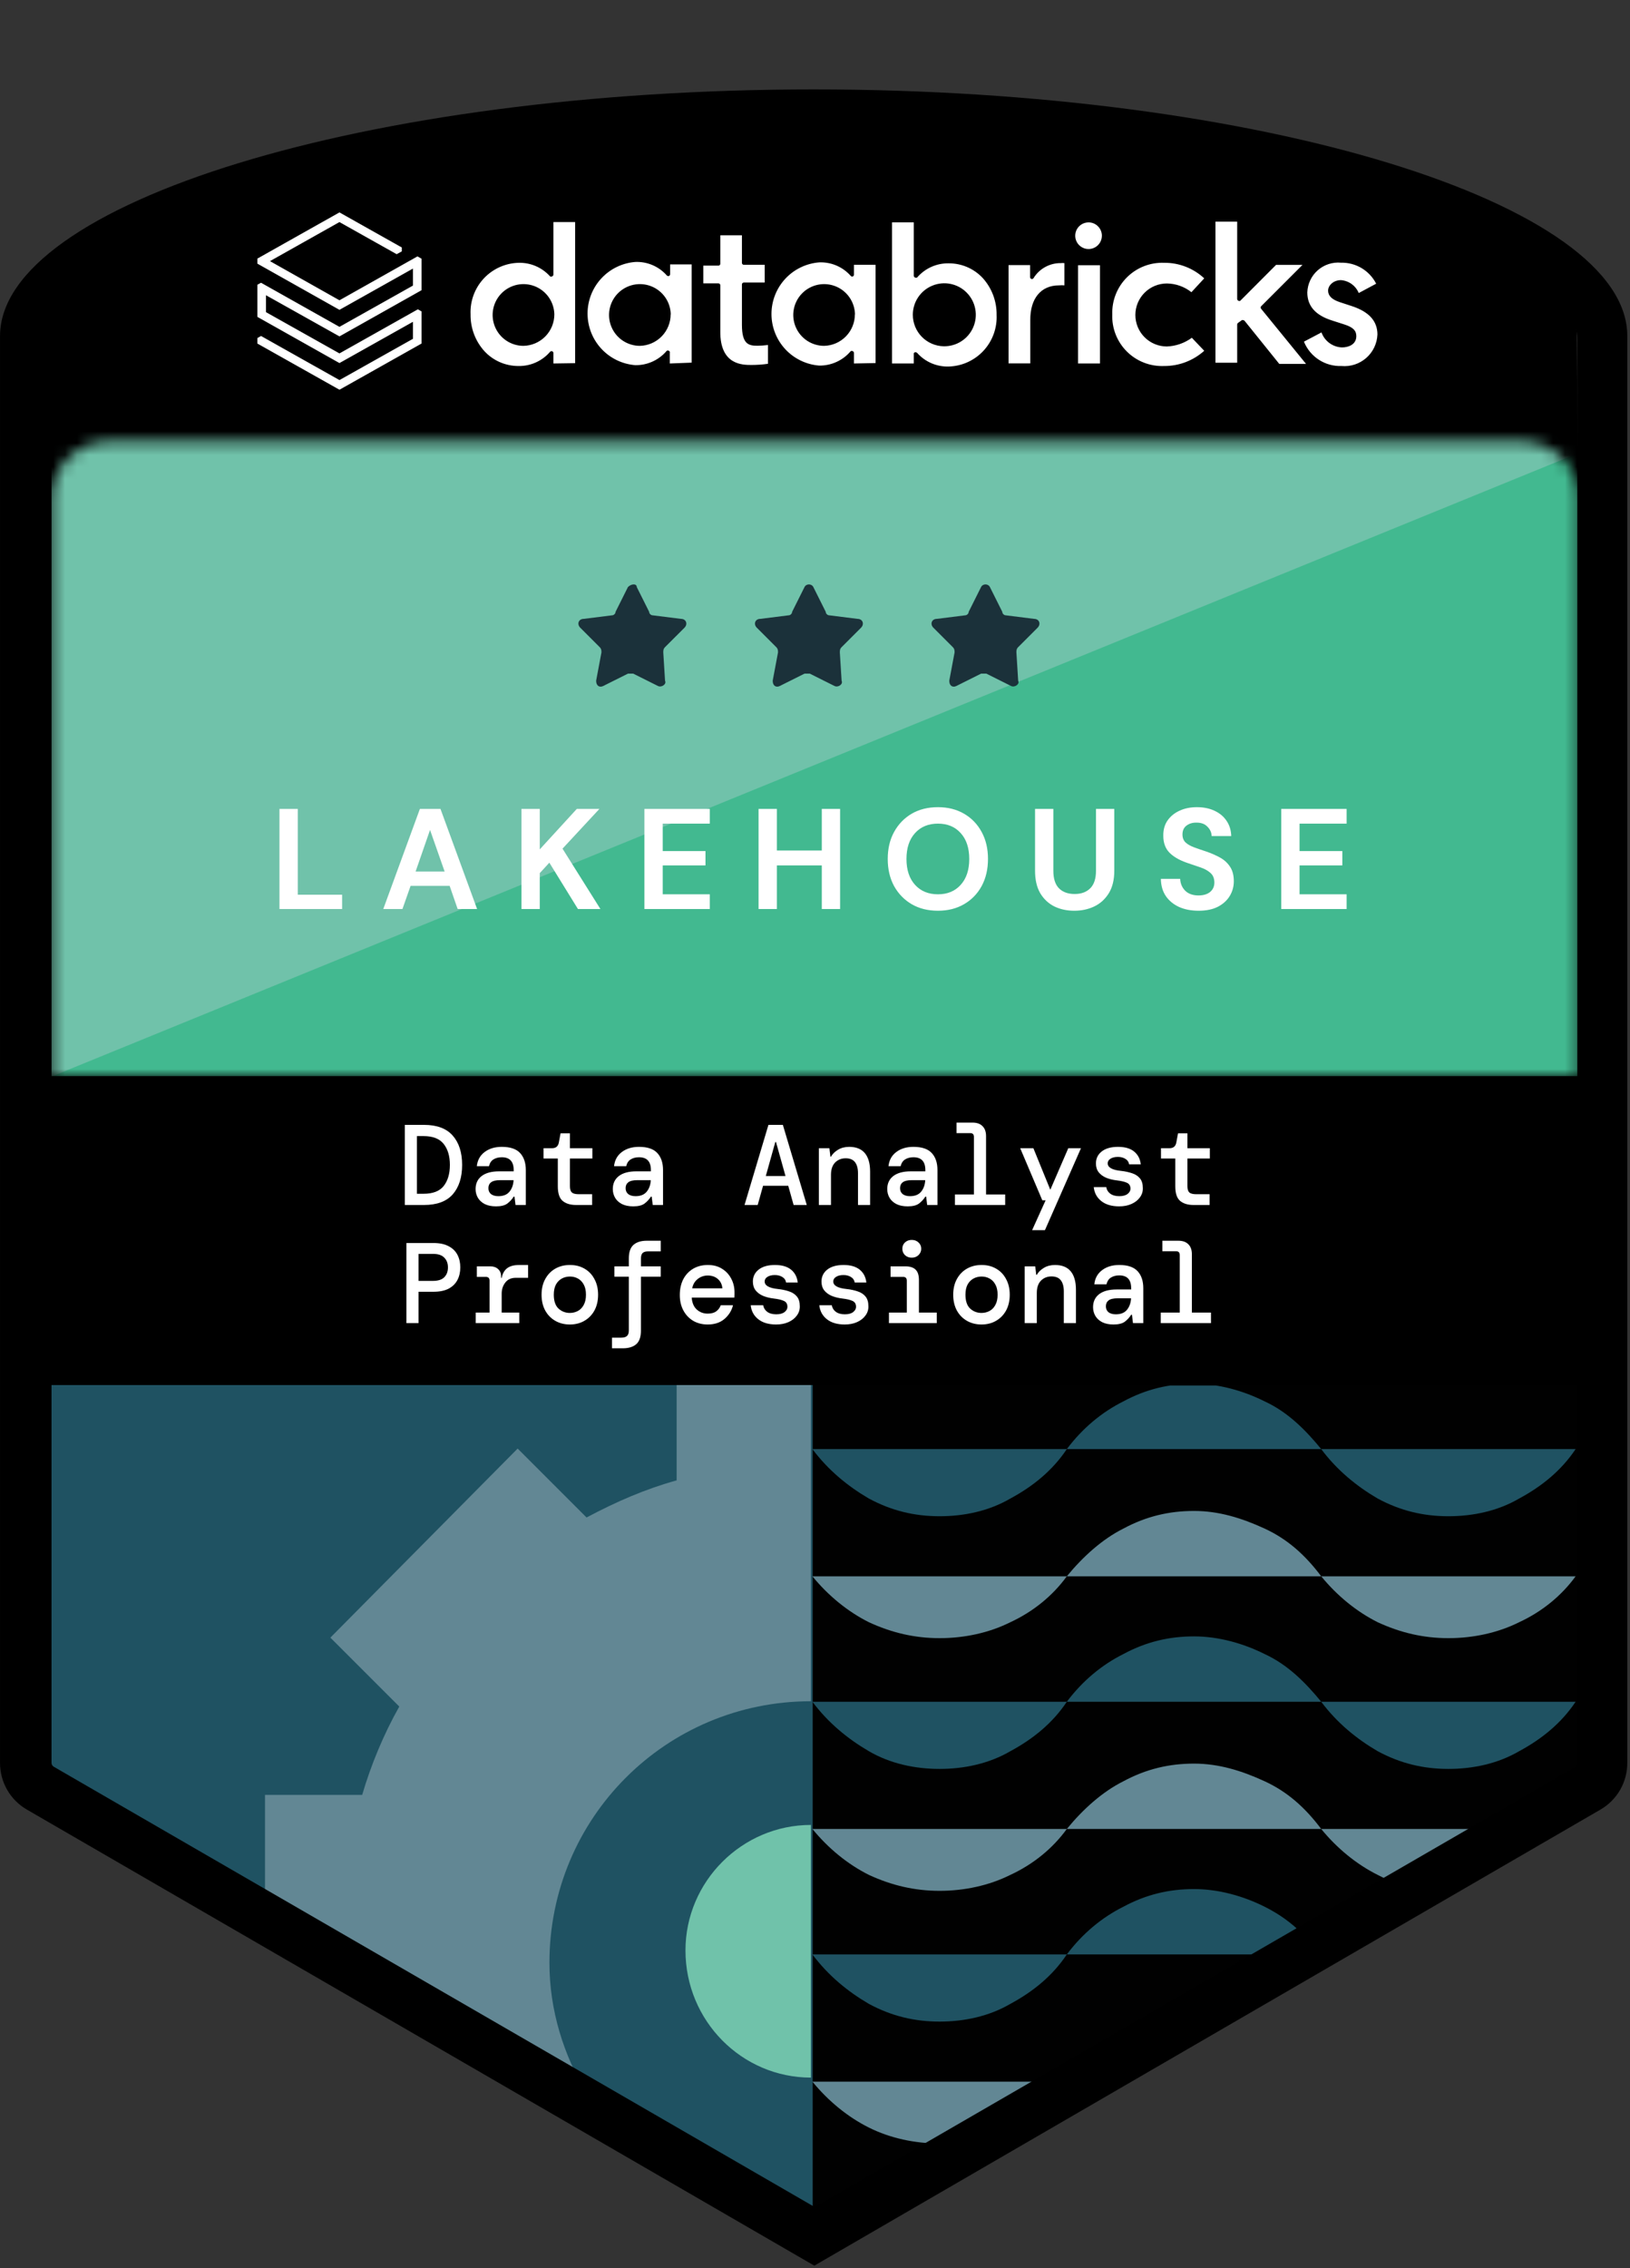 <?xml version="1.0" encoding="UTF-8"?> <svg xmlns="http://www.w3.org/2000/svg" width="138" height="192" viewBox="0 0 138 192" fill="none"><rect x="0" y="0" width="138" height="192" fill="#333333" stroke="none"/><g clip-path="url(#clip0_852_3108)"><path d="M68.746 11.287C31.365 11.287 4.002 21.069 4.002 28.246V94.486H134.127L133.49 28.246C133.49 21.069 106.127 11.287 68.746 11.287Z" fill="black"></path><path d="M2.244 102.266V149.231C2.244 150.129 2.693 150.876 3.441 151.325L69.103 189.316V102.266H2.244Z" fill="#1F5262"></path><path d="M58.034 165.1C58.034 159.266 62.821 154.48 68.654 154.48V175.869C62.821 175.869 58.034 171.082 58.034 165.1Z" fill="#70C2AA"></path><path d="M46.517 166.146C46.517 153.882 56.389 144.01 68.654 144.01C68.654 143.112 68.654 142.514 68.654 142.514V117.087H57.286V125.313C54.594 126.061 52.201 127.108 49.658 128.454L43.825 122.621L27.97 138.625L33.804 144.459C32.458 146.852 31.411 149.394 30.663 151.937H22.436V161.51L49.658 177.215C47.714 173.924 46.517 170.185 46.517 166.146Z" fill="#628794"></path><path d="M68.804 189.316L134.316 151.325C135.064 150.876 135.513 150.129 135.513 149.231V102.266H68.804V189.316Z" fill="#010101"></path><g clip-path="url(#clip1_852_3108)"><path d="M111.858 122.666C110.512 121.02 109.016 119.525 107.071 118.627C105.277 117.73 103.183 117.132 101.089 117.132C98.995 117.132 97.05 117.58 95.106 118.627C93.311 119.525 91.665 120.871 90.319 122.666H111.858Z" fill="#1F5262"></path><path d="M68.781 122.666C70.127 124.46 71.772 125.807 73.567 126.854C75.511 127.901 77.456 128.349 79.55 128.349C81.644 128.349 83.738 127.901 85.533 126.854C87.477 125.807 89.123 124.46 90.319 122.666H68.781V122.666Z" fill="#1F5262"></path><path d="M111.857 122.666C113.203 124.46 114.849 125.807 116.643 126.854C118.588 127.901 120.532 128.349 122.626 128.349C124.72 128.349 126.814 127.901 128.609 126.854C130.554 125.807 132.199 124.46 133.396 122.666H111.857V122.666Z" fill="#1F5262"></path><path d="M111.858 133.435C110.512 131.64 109.016 130.294 107.071 129.396C105.127 128.499 103.183 127.901 101.089 127.901C98.995 127.901 97.05 128.349 95.106 129.396C93.311 130.294 91.665 131.79 90.319 133.435H111.858Z" fill="#628794"></path><path d="M68.781 133.435C70.127 135.08 71.772 136.426 73.567 137.324C75.511 138.221 77.456 138.67 79.55 138.67C81.644 138.67 83.738 138.221 85.533 137.324C87.477 136.426 89.123 135.08 90.319 133.435H68.781Z" fill="#628794"></path><path d="M111.857 133.435C113.203 135.08 114.849 136.426 116.643 137.324C118.588 138.221 120.532 138.67 122.626 138.67C124.72 138.67 126.814 138.221 128.609 137.324C130.554 136.426 132.199 135.08 133.396 133.435H111.857Z" fill="#628794"></path><path d="M111.858 144.054C110.512 142.409 109.016 140.913 107.071 140.016C105.277 139.119 103.183 138.52 101.089 138.52C98.995 138.52 97.05 138.969 95.106 140.016C93.311 140.913 91.665 142.26 90.319 144.054H111.858Z" fill="#1F5262"></path><path d="M68.781 144.054C70.127 145.849 71.772 147.195 73.567 148.242C75.362 149.289 77.456 149.738 79.55 149.738C81.644 149.738 83.738 149.289 85.533 148.242C87.477 147.195 89.123 145.849 90.319 144.054H68.781Z" fill="#1F5262"></path><path d="M111.857 144.054C113.203 145.849 114.849 147.195 116.643 148.242C118.588 149.289 120.532 149.738 122.626 149.738C124.72 149.738 126.814 149.289 128.609 148.242C130.554 147.195 132.199 145.849 133.396 144.054H111.857Z" fill="#1F5262"></path><path d="M111.858 154.823C110.512 153.029 109.016 151.682 107.071 150.785C105.127 149.888 103.183 149.289 101.089 149.289C98.995 149.289 97.05 149.738 95.106 150.785C93.311 151.682 91.665 153.178 90.319 154.823H111.858Z" fill="#628794"></path><path d="M68.781 154.823C70.127 156.469 71.772 157.815 73.567 158.712C75.511 159.61 77.456 160.059 79.55 160.059C81.644 160.059 83.738 159.61 85.533 158.712C87.477 157.815 89.123 156.469 90.319 154.823H68.781Z" fill="#628794"></path><path d="M111.857 154.823C113.203 156.469 114.849 157.815 116.643 158.712C116.943 158.862 117.242 159.011 117.541 159.161L124.87 154.823H111.857V154.823Z" fill="#628794"></path><path d="M110.212 163.648C109.315 162.751 108.268 162.003 107.071 161.405C105.277 160.507 103.183 159.909 101.089 159.909C98.995 159.909 97.05 160.358 95.106 161.405C93.311 162.302 91.665 163.648 90.319 165.443H106.922L110.212 163.648Z" fill="#1F5262"></path><path d="M68.781 165.443C70.127 167.238 71.772 168.584 73.567 169.631C75.511 170.678 77.456 171.127 79.55 171.127C81.644 171.127 83.738 170.678 85.533 169.631C87.477 168.584 89.123 167.238 90.319 165.443H68.781Z" fill="#1F5262"></path><path d="M68.781 176.212C70.127 177.857 71.772 179.204 73.567 180.101C75.362 180.998 77.456 181.447 79.55 181.447C79.849 181.447 79.999 181.447 80.298 181.447L89.123 176.212H68.781Z" fill="#628794"></path></g><mask id="mask0_852_3108" style="mask-type:alpha" maskUnits="userSpaceOnUse" x="4" y="37" width="130" height="55"><path d="M4.359 42.205C4.359 39.529 6.528 37.361 9.203 37.361H128.841C131.516 37.361 133.685 39.529 133.685 42.205V91.125H4.359V42.205Z" fill="white"></path></mask><g mask="url(#mask0_852_3108)"><rect x="3.391" y="33.002" width="131.747" height="59.577" fill="#70C2AA"></rect><path d="M133.685 38.33L3.198 91.61H133.685V38.33Z" fill="#42B990"></path></g><path d="M53.163 49.694L52.116 51.788C52.116 51.938 51.967 52.087 51.817 52.087L49.424 52.387C48.975 52.387 48.826 52.835 49.125 53.135L50.77 54.78C50.92 54.929 50.92 55.079 50.92 55.228L50.471 57.622C50.471 58.07 50.77 58.22 51.069 58.07L53.163 57.023C53.313 57.023 53.462 57.023 53.612 57.023L55.706 58.07C56.005 58.22 56.454 57.921 56.304 57.622L56.155 55.228C56.155 55.079 56.155 54.929 56.304 54.78L57.95 53.135C58.249 52.835 58.099 52.387 57.651 52.387L55.257 52.087C55.108 52.087 54.958 51.938 54.958 51.788L53.911 49.694C53.911 49.395 53.462 49.395 53.163 49.694Z" fill="#1B313A"></path><path d="M68.112 49.694L67.065 51.788C67.065 51.938 66.915 52.087 66.766 52.087L64.373 52.387C63.924 52.387 63.774 52.835 64.073 53.135L65.719 54.78C65.868 54.929 65.868 55.079 65.868 55.228L65.419 57.622C65.419 58.07 65.719 58.22 66.018 58.07L68.112 57.023C68.261 57.023 68.411 57.023 68.561 57.023L70.654 58.07C70.954 58.22 71.402 57.921 71.253 57.622L71.103 55.228C71.103 55.079 71.103 54.929 71.253 54.78L72.898 53.135C73.197 52.835 73.048 52.387 72.599 52.387L70.206 52.087C70.056 52.087 69.907 51.938 69.907 51.788L68.86 49.694C68.71 49.395 68.261 49.395 68.112 49.694Z" fill="#1B313A"></path><path d="M83.06 49.694L82.013 51.788C82.013 51.938 81.864 52.087 81.714 52.087L79.321 52.387C78.872 52.387 78.722 52.835 79.022 53.135L80.667 54.78C80.817 54.929 80.817 55.079 80.817 55.228L80.368 57.622C80.368 58.07 80.667 58.22 80.966 58.07L83.06 57.023C83.21 57.023 83.359 57.023 83.509 57.023L85.603 58.07C85.902 58.22 86.351 57.921 86.201 57.622L86.052 55.228C86.052 55.079 86.052 54.929 86.201 54.78L87.846 53.135C88.145 52.835 87.996 52.387 87.547 52.387L85.154 52.087C85.004 52.087 84.855 51.938 84.855 51.788L83.808 49.694C83.658 49.395 83.21 49.395 83.06 49.694Z" fill="#1B313A"></path><path d="M134.908 91.096H2.719V117.244H134.908V91.096Z" fill="black"></path><path d="M34.272 102.002V95.221H35.899C36.99 95.221 37.801 95.524 38.331 96.131C38.86 96.732 39.125 97.558 39.125 98.611C39.125 99.664 38.86 100.494 38.331 101.101C37.801 101.701 36.99 102.002 35.899 102.002H34.272ZM35.298 101.052H35.86C36.648 101.052 37.217 100.833 37.565 100.394C37.914 99.948 38.088 99.354 38.088 98.611C38.088 97.868 37.914 97.278 37.565 96.838C37.217 96.393 36.648 96.17 35.86 96.17H35.298V101.052ZM41.998 102.118C41.617 102.118 41.297 102.053 41.039 101.924C40.781 101.789 40.587 101.611 40.458 101.391C40.329 101.165 40.264 100.92 40.264 100.655C40.264 100.184 40.435 99.816 40.778 99.551C41.126 99.286 41.617 99.154 42.25 99.154H43.49V99.047C43.49 98.324 43.154 97.962 42.483 97.962C42.205 97.962 41.969 98.023 41.775 98.146C41.588 98.262 41.462 98.453 41.398 98.718H40.371C40.422 98.214 40.639 97.817 41.02 97.526C41.407 97.229 41.895 97.081 42.483 97.081C43.193 97.081 43.71 97.255 44.032 97.604C44.355 97.952 44.517 98.434 44.517 99.047V102.002H43.645L43.558 101.295H43.49C43.348 101.521 43.17 101.714 42.957 101.876C42.744 102.037 42.424 102.118 41.998 102.118ZM42.192 101.256C42.612 101.256 42.925 101.13 43.132 100.878C43.345 100.62 43.461 100.294 43.48 99.9H42.357C41.989 99.9 41.727 99.961 41.572 100.084C41.423 100.2 41.349 100.365 41.349 100.578C41.349 100.791 41.423 100.959 41.572 101.081C41.727 101.198 41.934 101.256 42.192 101.256ZM48.766 102.002C48.294 102.002 47.92 101.889 47.642 101.663C47.364 101.43 47.226 101.02 47.226 100.432V98.069H46.015V97.197H46.731C47.061 97.197 47.255 97.035 47.313 96.712L47.458 95.938H48.252V97.197H50.151V98.069H48.252V100.413C48.252 100.665 48.307 100.842 48.417 100.946C48.533 101.043 48.73 101.091 49.008 101.091H50.132V102.002H48.766ZM53.615 102.118C53.234 102.118 52.915 102.053 52.656 101.924C52.398 101.789 52.204 101.611 52.075 101.391C51.946 101.165 51.881 100.92 51.881 100.655C51.881 100.184 52.053 99.816 52.395 99.551C52.743 99.286 53.234 99.154 53.867 99.154H55.107V99.047C55.107 98.324 54.771 97.962 54.1 97.962C53.822 97.962 53.586 98.023 53.393 98.146C53.205 98.262 53.079 98.453 53.015 98.718H51.988C52.04 98.214 52.256 97.817 52.637 97.526C53.025 97.229 53.512 97.081 54.1 97.081C54.81 97.081 55.327 97.255 55.65 97.604C55.973 97.952 56.134 98.434 56.134 99.047V102.002H55.262L55.175 101.295H55.107C54.965 101.521 54.788 101.714 54.574 101.876C54.361 102.037 54.042 102.118 53.615 102.118ZM53.809 101.256C54.229 101.256 54.542 101.13 54.749 100.878C54.962 100.62 55.078 100.294 55.097 99.9H53.974C53.606 99.9 53.344 99.961 53.189 100.084C53.041 100.2 52.966 100.365 52.966 100.578C52.966 100.791 53.041 100.959 53.189 101.081C53.344 101.198 53.551 101.256 53.809 101.256ZM63.034 102.002L65.058 95.221H66.279L68.303 102.002H67.189L66.734 100.374H64.603L64.148 102.002H63.034ZM65.639 96.674L64.835 99.551H66.502L65.698 96.674H65.639ZM69.326 102.002V97.197H70.218L70.305 97.914H70.353C70.483 97.681 70.683 97.484 70.954 97.323C71.225 97.161 71.538 97.081 71.894 97.081C72.481 97.081 72.924 97.258 73.221 97.613C73.518 97.969 73.666 98.492 73.666 99.183V102.002H72.64V99.309C72.64 98.908 72.556 98.598 72.388 98.379C72.22 98.159 71.955 98.049 71.593 98.049C71.238 98.049 70.941 98.169 70.702 98.408C70.47 98.647 70.353 98.992 70.353 99.444V102.002H69.326ZM76.85 102.118C76.469 102.118 76.149 102.053 75.891 101.924C75.632 101.789 75.439 101.611 75.309 101.391C75.18 101.165 75.116 100.92 75.116 100.655C75.116 100.184 75.287 99.816 75.629 99.551C75.978 99.286 76.469 99.154 77.102 99.154H78.342V99.047C78.342 98.324 78.006 97.962 77.334 97.962C77.056 97.962 76.821 98.023 76.627 98.146C76.44 98.262 76.314 98.453 76.249 98.718H75.222C75.274 98.214 75.49 97.817 75.871 97.526C76.259 97.229 76.746 97.081 77.334 97.081C78.044 97.081 78.561 97.255 78.884 97.604C79.207 97.952 79.368 98.434 79.368 99.047V102.002H78.497L78.409 101.295H78.342C78.2 101.521 78.022 101.714 77.809 101.876C77.596 102.037 77.276 102.118 76.85 102.118ZM77.043 101.256C77.463 101.256 77.776 101.13 77.983 100.878C78.196 100.62 78.312 100.294 78.332 99.9H77.208C76.84 99.9 76.579 99.961 76.424 100.084C76.275 100.2 76.201 100.365 76.201 100.578C76.201 100.791 76.275 100.959 76.424 101.081C76.579 101.198 76.785 101.256 77.043 101.256ZM80.847 102.002V101.11H82.455V96.238C82.455 96.025 82.352 95.918 82.145 95.918H80.983V95.027H82.329C82.704 95.027 82.988 95.127 83.181 95.327C83.382 95.521 83.482 95.805 83.482 96.18V101.11H85.1V102.002H80.847ZM87.382 104.133L88.525 101.605H88.244L86.374 97.197H87.489L88.922 100.713L90.443 97.197H91.518L88.467 104.133H87.382ZM94.75 102.118C94.117 102.118 93.614 101.969 93.239 101.672C92.864 101.375 92.651 100.981 92.6 100.49H93.656C93.694 100.717 93.807 100.901 93.995 101.043C94.188 101.185 94.444 101.256 94.76 101.256C95.063 101.256 95.296 101.194 95.457 101.072C95.625 100.943 95.709 100.794 95.709 100.626C95.709 100.381 95.609 100.213 95.409 100.122C95.215 100.032 94.928 99.964 94.547 99.919C94.217 99.88 93.917 99.806 93.646 99.696C93.381 99.58 93.171 99.425 93.016 99.231C92.861 99.031 92.784 98.782 92.784 98.485C92.784 98.065 92.948 97.726 93.278 97.468C93.607 97.21 94.066 97.081 94.653 97.081C95.241 97.081 95.696 97.213 96.019 97.478C96.342 97.743 96.529 98.104 96.581 98.563H95.593C95.567 98.369 95.467 98.217 95.293 98.107C95.118 97.991 94.902 97.933 94.644 97.933C94.379 97.933 94.169 97.985 94.014 98.088C93.859 98.185 93.781 98.314 93.781 98.475C93.781 98.824 94.156 99.037 94.905 99.115C95.26 99.154 95.577 99.222 95.855 99.318C96.132 99.409 96.352 99.554 96.513 99.754C96.675 99.948 96.755 100.222 96.755 100.578C96.762 100.868 96.678 101.13 96.504 101.362C96.336 101.595 96.1 101.779 95.796 101.915C95.499 102.05 95.151 102.118 94.75 102.118ZM101.043 102.002C100.572 102.002 100.197 101.889 99.919 101.663C99.642 101.43 99.503 101.02 99.503 100.432V98.069H98.292V97.197H99.009C99.338 97.197 99.532 97.035 99.59 96.712L99.735 95.938H100.53V97.197H102.428V98.069H100.53V100.413C100.53 100.665 100.585 100.842 100.694 100.946C100.811 101.043 101.008 101.091 101.285 101.091H102.409V102.002H101.043ZM34.407 112.002V105.221H36.703C37.22 105.221 37.646 105.311 37.982 105.492C38.318 105.666 38.566 105.908 38.728 106.218C38.889 106.528 38.97 106.884 38.97 107.284C38.97 107.684 38.889 108.04 38.728 108.35C38.566 108.66 38.318 108.905 37.982 109.086C37.646 109.26 37.22 109.347 36.703 109.347H35.434V112.002H34.407ZM35.434 108.427H36.655C37.094 108.427 37.413 108.324 37.614 108.117C37.82 107.91 37.924 107.633 37.924 107.284C37.924 106.942 37.82 106.667 37.614 106.461C37.413 106.247 37.094 106.141 36.655 106.141H35.434V108.427ZM40.274 112.002V111.11H41.446V108.408C41.446 108.195 41.343 108.088 41.136 108.088H40.371V107.197H41.523C41.788 107.197 42.005 107.274 42.173 107.429C42.34 107.578 42.424 107.788 42.424 108.059V108.175H42.473C42.544 107.814 42.696 107.542 42.928 107.361C43.167 107.174 43.513 107.081 43.965 107.081H44.711V108.166H43.664C43.283 108.166 42.989 108.298 42.783 108.563C42.576 108.828 42.473 109.144 42.473 109.512V111.11H43.965V112.002H40.274ZM48.243 112.118C47.784 112.118 47.374 112.015 47.012 111.808C46.651 111.601 46.367 111.311 46.16 110.936C45.953 110.555 45.85 110.109 45.85 109.599C45.85 109.089 45.953 108.647 46.16 108.272C46.367 107.891 46.651 107.597 47.012 107.391C47.374 107.184 47.787 107.081 48.252 107.081C48.717 107.081 49.127 107.184 49.483 107.391C49.844 107.597 50.125 107.891 50.325 108.272C50.532 108.647 50.636 109.089 50.636 109.599C50.636 110.109 50.532 110.555 50.325 110.936C50.119 111.311 49.835 111.601 49.473 111.808C49.118 112.015 48.708 112.118 48.243 112.118ZM48.243 111.14C48.488 111.14 48.714 111.085 48.921 110.975C49.127 110.865 49.292 110.697 49.415 110.471C49.544 110.239 49.609 109.948 49.609 109.599C49.609 109.244 49.544 108.953 49.415 108.727C49.292 108.501 49.127 108.333 48.921 108.224C48.721 108.114 48.498 108.059 48.252 108.059C48.007 108.059 47.781 108.114 47.574 108.224C47.368 108.333 47.2 108.501 47.071 108.727C46.948 108.953 46.886 109.244 46.886 109.599C46.886 110.129 47.019 110.52 47.284 110.771C47.555 111.017 47.875 111.14 48.243 111.14ZM51.813 114.133V113.232H52.598C52.824 113.232 52.986 113.184 53.083 113.087C53.186 112.996 53.238 112.841 53.238 112.622V108.069H52.017V107.197H53.238V106.528C53.238 105.992 53.37 105.608 53.635 105.376C53.9 105.143 54.277 105.027 54.768 105.027H55.94V105.928H54.894C54.668 105.928 54.507 105.973 54.41 106.063C54.313 106.154 54.264 106.312 54.264 106.538V107.197H55.94V108.069H54.264V112.631C54.264 113.167 54.132 113.552 53.867 113.784C53.602 114.017 53.221 114.133 52.724 114.133H51.813ZM59.918 112.118C59.453 112.118 59.043 112.015 58.688 111.808C58.333 111.595 58.055 111.301 57.855 110.926C57.654 110.552 57.554 110.116 57.554 109.619C57.554 109.115 57.651 108.673 57.845 108.291C58.045 107.91 58.323 107.613 58.678 107.4C59.04 107.187 59.456 107.081 59.928 107.081C60.393 107.081 60.793 107.187 61.129 107.4C61.465 107.607 61.723 107.885 61.904 108.233C62.091 108.582 62.185 108.966 62.185 109.386C62.185 109.451 62.185 109.522 62.185 109.599C62.185 109.67 62.182 109.751 62.175 109.841H58.562C58.594 110.287 58.739 110.626 58.998 110.859C59.256 111.085 59.56 111.198 59.908 111.198C60.212 111.198 60.451 111.136 60.625 111.014C60.806 110.884 60.938 110.71 61.022 110.49H62.059C61.943 110.949 61.7 111.337 61.332 111.653C60.964 111.963 60.493 112.118 59.918 112.118ZM59.918 107.972C59.602 107.972 59.321 108.069 59.075 108.262C58.83 108.45 58.672 108.714 58.601 109.057H61.158C61.132 108.734 61.006 108.472 60.78 108.272C60.554 108.072 60.267 107.972 59.918 107.972ZM65.707 112.118C65.074 112.118 64.571 111.969 64.196 111.672C63.822 111.375 63.608 110.981 63.557 110.49H64.613C64.651 110.717 64.764 110.901 64.952 111.043C65.145 111.185 65.4 111.256 65.717 111.256C66.02 111.256 66.253 111.194 66.414 111.072C66.582 110.943 66.666 110.794 66.666 110.626C66.666 110.381 66.566 110.213 66.366 110.122C66.172 110.032 65.885 109.964 65.504 109.919C65.174 109.88 64.874 109.806 64.603 109.696C64.338 109.58 64.128 109.425 63.973 109.231C63.818 109.031 63.741 108.782 63.741 108.485C63.741 108.065 63.905 107.726 64.235 107.468C64.564 107.21 65.023 107.081 65.61 107.081C66.198 107.081 66.653 107.213 66.976 107.478C67.299 107.743 67.487 108.104 67.538 108.563H66.55C66.524 108.369 66.424 108.217 66.25 108.107C66.075 107.991 65.859 107.933 65.601 107.933C65.336 107.933 65.126 107.985 64.971 108.088C64.816 108.185 64.739 108.314 64.739 108.476C64.739 108.824 65.113 109.037 65.862 109.115C66.217 109.154 66.534 109.221 66.812 109.318C67.089 109.409 67.309 109.554 67.47 109.754C67.632 109.948 67.713 110.222 67.713 110.578C67.719 110.868 67.635 111.13 67.461 111.362C67.293 111.595 67.057 111.779 66.754 111.915C66.456 112.05 66.108 112.118 65.707 112.118ZM71.516 112.118C70.883 112.118 70.379 111.969 70.005 111.672C69.63 111.375 69.417 110.981 69.365 110.49H70.421C70.46 110.717 70.573 110.901 70.76 111.043C70.954 111.185 71.209 111.256 71.525 111.256C71.829 111.256 72.062 111.194 72.223 111.072C72.391 110.943 72.475 110.794 72.475 110.626C72.475 110.381 72.375 110.213 72.175 110.122C71.981 110.032 71.693 109.964 71.312 109.919C70.983 109.88 70.683 109.806 70.412 109.696C70.147 109.58 69.937 109.425 69.782 109.231C69.627 109.031 69.549 108.782 69.549 108.485C69.549 108.065 69.714 107.726 70.043 107.468C70.373 107.21 70.831 107.081 71.419 107.081C72.007 107.081 72.462 107.213 72.785 107.478C73.108 107.743 73.295 108.104 73.347 108.563H72.359C72.333 108.369 72.233 108.217 72.058 108.107C71.884 107.991 71.668 107.933 71.409 107.933C71.144 107.933 70.935 107.985 70.78 108.088C70.625 108.185 70.547 108.314 70.547 108.476C70.547 108.824 70.922 109.037 71.671 109.115C72.026 109.154 72.343 109.221 72.62 109.318C72.898 109.409 73.118 109.554 73.279 109.754C73.44 109.948 73.521 110.222 73.521 110.578C73.528 110.868 73.444 111.13 73.269 111.362C73.101 111.595 72.866 111.779 72.562 111.915C72.265 112.05 71.916 112.118 71.516 112.118ZM77.189 106.461C76.963 106.461 76.772 106.39 76.617 106.247C76.469 106.099 76.394 105.918 76.394 105.705C76.394 105.492 76.469 105.314 76.617 105.172C76.772 105.03 76.963 104.959 77.189 104.959C77.421 104.959 77.612 105.03 77.76 105.172C77.915 105.314 77.993 105.492 77.993 105.705C77.993 105.918 77.915 106.099 77.76 106.247C77.612 106.39 77.421 106.461 77.189 106.461ZM75.261 112.002V111.11H76.772V108.408C76.772 108.195 76.669 108.088 76.462 108.088H75.397V107.197H76.646C77.047 107.197 77.337 107.29 77.518 107.478C77.706 107.659 77.799 107.949 77.799 108.35V111.11H79.31V112.002H75.261ZM83.094 112.118C82.636 112.118 82.226 112.015 81.864 111.808C81.502 111.601 81.218 111.311 81.011 110.936C80.805 110.555 80.701 110.109 80.701 109.599C80.701 109.089 80.805 108.647 81.011 108.272C81.218 107.891 81.502 107.597 81.864 107.391C82.226 107.184 82.639 107.081 83.104 107.081C83.569 107.081 83.979 107.184 84.334 107.391C84.696 107.597 84.977 107.891 85.177 108.272C85.384 108.647 85.487 109.089 85.487 109.599C85.487 110.109 85.384 110.555 85.177 110.936C84.97 111.311 84.686 111.601 84.325 111.808C83.969 112.015 83.559 112.118 83.094 112.118ZM83.094 111.14C83.34 111.14 83.566 111.085 83.772 110.975C83.979 110.865 84.144 110.697 84.266 110.471C84.396 110.239 84.46 109.948 84.46 109.599C84.46 109.244 84.396 108.953 84.266 108.727C84.144 108.501 83.979 108.333 83.772 108.224C83.572 108.114 83.349 108.059 83.104 108.059C82.859 108.059 82.632 108.114 82.426 108.224C82.219 108.333 82.051 108.501 81.922 108.727C81.799 108.953 81.738 109.244 81.738 109.599C81.738 110.129 81.871 110.52 82.135 110.771C82.406 111.017 82.726 111.14 83.094 111.14ZM86.752 112.002V107.197H87.644L87.731 107.914H87.779C87.908 107.681 88.109 107.484 88.38 107.323C88.651 107.161 88.964 107.081 89.319 107.081C89.907 107.081 90.35 107.258 90.647 107.613C90.944 107.969 91.092 108.492 91.092 109.183V112.002H90.065V109.309C90.065 108.908 89.981 108.598 89.814 108.379C89.646 108.159 89.381 108.049 89.019 108.049C88.664 108.049 88.367 108.169 88.128 108.408C87.895 108.647 87.779 108.992 87.779 109.444V112.002H86.752ZM94.275 112.118C93.894 112.118 93.575 112.053 93.317 111.924C93.058 111.789 92.864 111.611 92.735 111.391C92.606 111.165 92.541 110.92 92.541 110.655C92.541 110.184 92.713 109.816 93.055 109.551C93.404 109.286 93.894 109.154 94.527 109.154H95.767V109.047C95.767 108.324 95.432 107.962 94.76 107.962C94.482 107.962 94.246 108.023 94.053 108.146C93.865 108.262 93.74 108.453 93.675 108.718H92.648C92.7 108.214 92.916 107.817 93.297 107.526C93.685 107.229 94.172 107.081 94.76 107.081C95.47 107.081 95.987 107.255 96.31 107.604C96.633 107.952 96.794 108.434 96.794 109.047V112.002H95.922L95.835 111.295H95.767C95.625 111.521 95.448 111.714 95.235 111.876C95.022 112.037 94.702 112.118 94.275 112.118ZM94.469 111.256C94.889 111.256 95.202 111.13 95.409 110.878C95.622 110.62 95.738 110.294 95.758 109.9H94.634C94.266 109.9 94.004 109.961 93.849 110.084C93.701 110.2 93.626 110.365 93.626 110.578C93.626 110.791 93.701 110.959 93.849 111.081C94.004 111.198 94.211 111.256 94.469 111.256ZM98.273 112.002V111.11H99.881V106.238C99.881 106.025 99.777 105.918 99.571 105.918H98.408V105.027H99.755C100.129 105.027 100.414 105.127 100.607 105.327C100.807 105.521 100.908 105.805 100.908 106.18V111.11H102.525V112.002H98.273Z" fill="white"></path><g clip-path="url(#clip2_852_3108)"><path fill-rule="evenodd" clip-rule="evenodd" d="M0.002 28.452C0.002 17.252 30.865 7.57 68.897 7.57C106.938 7.57 137.801 17.252 137.771 28.452V149.239C137.771 150.032 137.564 150.811 137.171 151.5C136.778 152.188 136.211 152.762 135.528 153.164L68.942 191.788L2.245 153.164C1.561 152.762 0.995 152.188 0.602 151.5C0.208 150.811 0.001 150.032 0.002 149.239V28.452ZM68.977 186.828L68.925 186.858L68.977 186.828L68.977 186.828ZM133.347 149.586L68.977 186.828L4.556 149.556C4.497 149.522 4.448 149.473 4.414 149.414C4.38 149.355 4.362 149.289 4.362 149.221V28.774C4.242 25.688 9.632 21.529 21.671 18.07H21.783C21.995 18.014 22.212 17.983 22.431 17.98C23.074 17.98 23.69 18.236 24.145 18.69C24.599 19.144 24.854 19.761 24.854 20.403C24.953 21.733 25.353 22.079 26.013 22.65C26.302 22.9 26.641 23.194 27.027 23.632C27.912 24.637 29.009 24.713 30.229 24.799C30.757 24.835 31.309 24.874 31.876 24.99C44.082 27.335 56.488 28.481 68.918 28.412H68.97C81.399 28.481 93.805 27.335 106.011 24.99C106.579 24.874 107.13 24.835 107.659 24.799C108.88 24.714 109.978 24.637 110.863 23.633C111.249 23.194 111.589 22.901 111.879 22.651C112.54 22.079 112.94 21.733 113.041 20.403C113.043 19.761 113.298 19.146 113.752 18.692C114.206 18.238 114.821 17.982 115.463 17.98C115.685 17.983 115.905 18.013 116.119 18.07H116.231C128.27 21.529 133.652 25.688 133.54 28.774V149.25C133.54 149.318 133.522 149.385 133.488 149.444C133.454 149.503 133.405 149.552 133.347 149.586Z" fill="black"></path></g><path d="M23.66 76.949V68.473H25.21V75.738H28.964V76.949H23.66ZM32.449 76.949L35.549 68.473H37.292L40.392 76.949H38.746L38.068 74.987H34.762L34.072 76.949H32.449ZM35.185 73.776H37.644L36.408 70.253L35.185 73.776ZM44.148 76.949V68.473H45.698V71.9L48.835 68.473H50.748L47.624 71.839L50.833 76.949H48.931L46.51 73.026L45.698 73.91V76.949H44.148ZM54.558 76.949V68.473H60.092V69.72H56.108V72.045H59.728V73.256H56.108V75.702H60.092V76.949H54.558ZM64.222 76.949V68.473H65.772V71.996H69.575V68.473H71.125V76.949H69.575V73.256H65.772V76.949H64.222ZM79.408 77.094C78.56 77.094 77.818 76.909 77.18 76.537C76.55 76.166 76.054 75.653 75.691 74.999C75.335 74.337 75.158 73.575 75.158 72.711C75.158 71.847 75.335 71.088 75.691 70.434C76.054 69.772 76.55 69.256 77.18 68.884C77.818 68.513 78.56 68.327 79.408 68.327C80.248 68.327 80.986 68.513 81.624 68.884C82.262 69.256 82.758 69.772 83.113 70.434C83.469 71.088 83.646 71.847 83.646 72.711C83.646 73.575 83.469 74.337 83.113 74.999C82.758 75.653 82.262 76.166 81.624 76.537C80.986 76.909 80.248 77.094 79.408 77.094ZM79.408 75.702C80.215 75.702 80.857 75.435 81.333 74.903C81.818 74.37 82.06 73.639 82.06 72.711C82.06 71.782 81.818 71.052 81.333 70.519C80.857 69.986 80.215 69.72 79.408 69.72C78.601 69.72 77.955 69.986 77.471 70.519C76.986 71.052 76.744 71.782 76.744 72.711C76.744 73.639 76.986 74.37 77.471 74.903C77.955 75.435 78.601 75.702 79.408 75.702ZM90.948 77.094C90.327 77.094 89.766 76.973 89.265 76.731C88.764 76.481 88.365 76.105 88.066 75.605C87.776 75.104 87.63 74.471 87.63 73.704V68.473H89.18V73.716C89.18 74.378 89.338 74.87 89.653 75.193C89.975 75.516 90.419 75.677 90.984 75.677C91.541 75.677 91.981 75.516 92.304 75.193C92.627 74.87 92.789 74.378 92.789 73.716V68.473H94.339V73.704C94.339 74.471 94.185 75.104 93.879 75.605C93.572 76.105 93.16 76.481 92.644 76.731C92.135 76.973 91.57 77.094 90.948 77.094ZM101.479 77.094C100.857 77.094 100.309 76.989 99.832 76.779C99.356 76.561 98.981 76.255 98.706 75.859C98.432 75.456 98.29 74.967 98.282 74.394H99.917C99.933 74.79 100.074 75.124 100.341 75.399C100.615 75.665 100.991 75.799 101.467 75.799C101.879 75.799 102.206 75.702 102.448 75.508C102.69 75.306 102.811 75.04 102.811 74.709C102.811 74.362 102.702 74.091 102.484 73.897C102.274 73.704 101.992 73.546 101.636 73.425C101.281 73.304 100.902 73.175 100.498 73.038C99.844 72.812 99.344 72.521 98.997 72.166C98.658 71.811 98.488 71.338 98.488 70.749C98.48 70.249 98.597 69.821 98.839 69.466C99.09 69.102 99.429 68.824 99.856 68.63C100.284 68.428 100.777 68.327 101.334 68.327C101.899 68.327 102.395 68.428 102.823 68.63C103.259 68.832 103.598 69.114 103.84 69.478C104.091 69.841 104.224 70.273 104.24 70.773H102.581C102.573 70.475 102.456 70.212 102.23 69.986C102.012 69.752 101.705 69.635 101.31 69.635C100.97 69.627 100.684 69.712 100.45 69.889C100.224 70.059 100.111 70.309 100.111 70.64C100.111 70.923 100.2 71.149 100.377 71.318C100.555 71.48 100.797 71.617 101.104 71.73C101.41 71.843 101.762 71.964 102.157 72.093C102.577 72.239 102.96 72.408 103.308 72.602C103.655 72.796 103.933 73.054 104.143 73.377C104.353 73.692 104.458 74.099 104.458 74.6C104.458 75.044 104.345 75.456 104.119 75.835C103.893 76.214 103.558 76.521 103.114 76.755C102.67 76.981 102.125 77.094 101.479 77.094ZM108.474 76.949V68.473H114.008V69.72H110.024V72.045H113.645V73.256H110.024V75.702H114.008V76.949H108.474Z" fill="white"></path><path d="M46.852 30.769V29.881C46.852 29.848 46.841 29.816 46.822 29.789C46.802 29.763 46.775 29.743 46.744 29.732C46.713 29.721 46.679 29.72 46.648 29.73C46.616 29.739 46.588 29.757 46.568 29.783C46.239 30.166 45.829 30.473 45.368 30.68C44.908 30.887 44.407 30.991 43.901 30.983C43.359 30.985 42.823 30.875 42.326 30.66C41.828 30.444 41.381 30.127 41.013 29.729C40.241 28.876 39.822 27.761 39.84 26.61C39.815 26.055 39.901 25.502 40.092 24.981C40.284 24.46 40.577 23.982 40.955 23.576C41.333 23.17 41.789 22.843 42.294 22.615C42.8 22.386 43.347 22.261 43.901 22.246C44.402 22.233 44.9 22.328 45.361 22.526C45.821 22.724 46.233 23.02 46.568 23.393C46.593 23.412 46.625 23.422 46.657 23.422C46.688 23.422 46.72 23.412 46.745 23.393C46.777 23.382 46.804 23.361 46.823 23.334C46.842 23.307 46.852 23.275 46.852 23.242V18.798H48.692V30.742L46.852 30.769ZM46.932 26.61C46.922 26.096 46.759 25.596 46.466 25.173C46.173 24.751 45.761 24.424 45.283 24.234C44.804 24.045 44.281 24.001 43.778 24.107C43.274 24.214 42.814 24.467 42.454 24.834C42.093 25.202 41.85 25.668 41.753 26.173C41.657 26.678 41.712 27.201 41.911 27.675C42.11 28.149 42.445 28.554 42.873 28.839C43.302 29.124 43.805 29.276 44.319 29.276C45.017 29.262 45.681 28.975 46.17 28.477C46.659 27.978 46.932 27.308 46.932 26.61V26.61ZM56.708 30.769V29.881C56.72 29.845 56.719 29.806 56.704 29.772C56.689 29.737 56.662 29.709 56.628 29.694C56.601 29.677 56.571 29.669 56.539 29.669C56.508 29.669 56.477 29.677 56.45 29.694C56.124 30.082 55.715 30.392 55.254 30.603C54.793 30.813 54.291 30.919 53.784 30.911C52.684 30.825 51.658 30.328 50.909 29.518C50.16 28.709 49.744 27.646 49.744 26.543C49.744 25.44 50.16 24.378 50.909 23.568C51.658 22.759 52.684 22.261 53.784 22.175C54.285 22.154 54.785 22.246 55.246 22.442C55.707 22.639 56.118 22.937 56.45 23.313C56.471 23.338 56.499 23.357 56.531 23.366C56.563 23.375 56.596 23.376 56.628 23.366C56.658 23.354 56.685 23.333 56.704 23.306C56.723 23.28 56.733 23.248 56.735 23.215V22.38H58.556V30.698L56.708 30.769ZM56.788 26.61C56.777 26.096 56.615 25.596 56.322 25.173C56.029 24.751 55.617 24.424 55.139 24.234C54.66 24.045 54.137 24.001 53.633 24.107C53.13 24.214 52.67 24.467 52.309 24.834C51.949 25.202 51.706 25.668 51.609 26.173C51.513 26.678 51.567 27.201 51.767 27.675C51.966 28.149 52.301 28.554 52.729 28.839C53.158 29.124 53.661 29.276 54.175 29.276C54.871 29.26 55.534 28.972 56.02 28.474C56.507 27.975 56.779 27.306 56.779 26.61H56.788ZM72.296 30.769V29.881C72.298 29.848 72.29 29.816 72.272 29.789C72.255 29.762 72.229 29.741 72.198 29.729C72.172 29.713 72.141 29.704 72.109 29.704C72.078 29.704 72.047 29.713 72.021 29.729C71.694 30.117 71.285 30.427 70.824 30.637C70.363 30.848 69.861 30.953 69.355 30.947C68.255 30.861 67.228 30.363 66.479 29.554C65.731 28.744 65.315 27.682 65.315 26.579C65.315 25.476 65.731 24.414 66.479 23.604C67.228 22.794 68.255 22.297 69.355 22.211C69.856 22.191 70.355 22.282 70.816 22.479C71.277 22.676 71.689 22.973 72.021 23.348C72.042 23.374 72.07 23.392 72.102 23.402C72.133 23.411 72.167 23.411 72.198 23.402C72.228 23.389 72.253 23.368 72.27 23.341C72.288 23.314 72.297 23.283 72.296 23.251V22.415H74.127V30.734L72.296 30.769ZM72.385 26.61C72.374 26.096 72.212 25.596 71.919 25.173C71.626 24.751 71.214 24.424 70.736 24.234C70.257 24.045 69.734 24.001 69.231 24.107C68.727 24.214 68.267 24.467 67.907 24.834C67.546 25.202 67.303 25.668 67.206 26.173C67.11 26.678 67.165 27.201 67.364 27.675C67.563 28.149 67.898 28.554 68.326 28.839C68.755 29.124 69.258 29.276 69.772 29.276C70.469 29.26 71.131 28.972 71.617 28.474C72.104 27.975 72.376 27.306 72.376 26.61H72.385ZM77.362 29.934V30.769H75.522V18.825H77.362V23.34C77.362 23.373 77.372 23.405 77.391 23.432C77.41 23.459 77.437 23.48 77.469 23.491C77.496 23.505 77.526 23.513 77.557 23.513C77.588 23.513 77.619 23.505 77.646 23.491C77.975 23.107 78.385 22.801 78.846 22.593C79.306 22.386 79.807 22.283 80.312 22.291C80.854 22.288 81.39 22.396 81.887 22.61C82.384 22.825 82.831 23.139 83.201 23.535C83.972 24.39 84.391 25.504 84.374 26.654C84.4 27.21 84.315 27.764 84.124 28.286C83.933 28.808 83.64 29.287 83.262 29.694C82.884 30.101 82.428 30.429 81.922 30.658C81.415 30.887 80.868 31.012 80.312 31.027C79.811 31.041 79.312 30.944 78.851 30.745C78.391 30.545 77.979 30.247 77.646 29.872C77.614 29.838 77.569 29.819 77.522 29.818H77.469C77.441 29.825 77.415 29.84 77.395 29.86C77.375 29.881 77.36 29.906 77.353 29.934H77.362ZM79.895 29.312C80.424 29.322 80.945 29.175 81.39 28.889C81.836 28.602 82.186 28.189 82.396 27.703C82.606 27.217 82.666 26.68 82.569 26.159C82.473 25.638 82.223 25.158 81.852 24.78C81.482 24.402 81.007 24.142 80.488 24.035C79.969 23.928 79.431 23.977 78.941 24.178C78.45 24.378 78.031 24.719 77.735 25.159C77.44 25.598 77.282 26.116 77.282 26.645C77.282 27.342 77.554 28.011 78.041 28.509C78.527 29.007 79.19 29.295 79.886 29.312H79.895ZM89.671 24.157C89.818 24.142 89.967 24.142 90.115 24.157V22.273C90.012 22.261 89.907 22.261 89.804 22.273C89.343 22.268 88.889 22.382 88.486 22.605C88.082 22.828 87.743 23.151 87.502 23.544C87.484 23.573 87.457 23.596 87.425 23.609C87.393 23.622 87.358 23.624 87.325 23.615C87.292 23.605 87.263 23.586 87.242 23.558C87.221 23.531 87.21 23.498 87.209 23.464V22.442H85.387V30.76H87.227V27.116C87.209 25.25 88.142 24.157 89.653 24.157H89.671ZM91.27 22.451V30.769H93.128V22.451H91.27ZM92.159 18.825C91.936 18.825 91.718 18.891 91.532 19.015C91.346 19.139 91.202 19.315 91.116 19.521C91.031 19.728 91.009 19.955 91.052 20.174C91.096 20.393 91.203 20.594 91.361 20.752C91.519 20.909 91.72 21.017 91.939 21.06C92.158 21.104 92.385 21.082 92.591 20.996C92.797 20.911 92.974 20.766 93.098 20.581C93.222 20.395 93.288 20.177 93.288 19.953C93.288 19.657 93.171 19.373 92.963 19.162C92.756 18.95 92.473 18.829 92.177 18.825H92.159ZM98.567 22.246C97.986 22.223 97.406 22.319 96.864 22.53C96.322 22.74 95.829 23.06 95.417 23.47C95.004 23.879 94.68 24.369 94.465 24.91C94.25 25.45 94.149 26.029 94.168 26.61C94.145 27.191 94.243 27.77 94.455 28.312C94.668 28.853 94.99 29.345 95.401 29.755C95.813 30.166 96.305 30.487 96.847 30.698C97.388 30.909 97.968 31.006 98.549 30.983C99.805 30.993 101.019 30.533 101.953 29.694L100.904 28.592C100.289 29.044 99.552 29.301 98.789 29.329C98.082 29.329 97.404 29.049 96.904 28.549C96.404 28.049 96.123 27.37 96.123 26.663C96.123 25.956 96.404 25.278 96.904 24.778C97.404 24.278 98.082 23.997 98.789 23.997C99.545 24.005 100.277 24.265 100.869 24.735L101.953 23.562C101.034 22.706 99.822 22.235 98.567 22.246V22.246ZM105.143 27.099C105.178 27.085 105.216 27.085 105.25 27.099V27.099C105.293 27.103 105.334 27.122 105.366 27.152L108.307 30.805H110.573L106.77 26.139C106.744 26.11 106.729 26.072 106.729 26.032C106.729 25.993 106.744 25.955 106.77 25.926L110.271 22.424H108.032L105.01 25.455C104.985 25.471 104.956 25.48 104.926 25.48C104.896 25.48 104.866 25.471 104.841 25.455C104.812 25.442 104.786 25.421 104.769 25.394C104.752 25.367 104.743 25.336 104.743 25.303V18.762H102.904V30.707H104.743V27.472C104.744 27.425 104.763 27.38 104.797 27.348L105.143 27.099ZM113.577 30.983C113.954 31.017 114.333 30.974 114.693 30.857C115.052 30.739 115.384 30.55 115.669 30.301C115.953 30.052 116.184 29.747 116.347 29.406C116.51 29.065 116.601 28.694 116.617 28.316C116.617 27.179 115.906 26.388 114.439 25.908L113.435 25.579C112.76 25.357 112.44 25.037 112.44 24.602C112.44 24.166 112.884 23.713 113.533 23.713C113.86 23.739 114.173 23.855 114.438 24.047C114.703 24.24 114.91 24.503 115.035 24.806L116.51 24.015C116.232 23.468 115.805 23.011 115.278 22.696C114.751 22.382 114.146 22.223 113.533 22.238C113.178 22.204 112.821 22.244 112.482 22.355C112.143 22.465 111.831 22.644 111.564 22.879C111.296 23.115 111.08 23.402 110.928 23.725C110.776 24.047 110.692 24.397 110.68 24.753C110.68 25.908 111.373 26.69 112.786 27.134L113.808 27.463C114.537 27.694 114.83 27.979 114.83 28.45C114.83 29.161 114.173 29.409 113.613 29.409C113.23 29.395 112.861 29.266 112.552 29.039C112.243 28.813 112.009 28.499 111.88 28.139L110.396 28.921C110.649 29.55 111.091 30.086 111.661 30.455C112.23 30.824 112.899 31.008 113.577 30.983V30.983ZM63.622 30.894C64.089 30.894 64.555 30.861 65.017 30.796V29.205C64.723 29.243 64.426 29.264 64.129 29.267C63.382 29.267 62.813 29.143 62.813 27.49V24.077C62.813 24.036 62.829 23.997 62.857 23.967C62.885 23.937 62.924 23.919 62.965 23.917H64.742V22.415H62.965C62.924 22.413 62.885 22.395 62.857 22.365C62.829 22.336 62.813 22.296 62.813 22.255V19.918H60.983V22.326C60.983 22.347 60.979 22.368 60.971 22.387C60.962 22.407 60.951 22.425 60.936 22.439C60.921 22.454 60.903 22.466 60.884 22.474C60.865 22.482 60.844 22.486 60.823 22.486H59.543V23.988H60.823C60.844 23.988 60.865 23.992 60.884 24C60.903 24.009 60.921 24.02 60.936 24.035C60.951 24.05 60.962 24.068 60.971 24.087C60.979 24.106 60.983 24.127 60.983 24.148V28.023C60.947 30.894 62.849 30.894 63.622 30.894ZM34.961 24.175L28.74 27.668L22.101 23.935L21.79 24.104V26.823L28.74 30.734L34.961 27.241V28.681L28.74 32.173L22.101 28.441L21.79 28.619V29.081L28.74 32.991L35.69 29.081V26.361L35.379 26.183L28.74 29.916L22.519 26.423V24.992L28.74 28.476L35.69 24.566V21.9L35.343 21.704L28.74 25.419L22.857 22.104L28.74 18.798L33.583 21.518L34.019 21.278V20.949L28.74 17.98L21.79 21.891V22.317L28.74 26.228L34.961 22.735V24.175Z" fill="white"></path></g><defs><clipPath id="clip0_852_3108"><rect width="138" height="191.747" fill="white" transform="translate(0 0.065)"></rect></clipPath><clipPath id="clip1_852_3108"><rect width="64.765" height="64.316" fill="white" transform="translate(68.781 117.281)"></rect></clipPath><clipPath id="clip2_852_3108"><rect width="138" height="190.295" fill="white" transform="translate(0 1.517)"></rect></clipPath></defs></svg> 